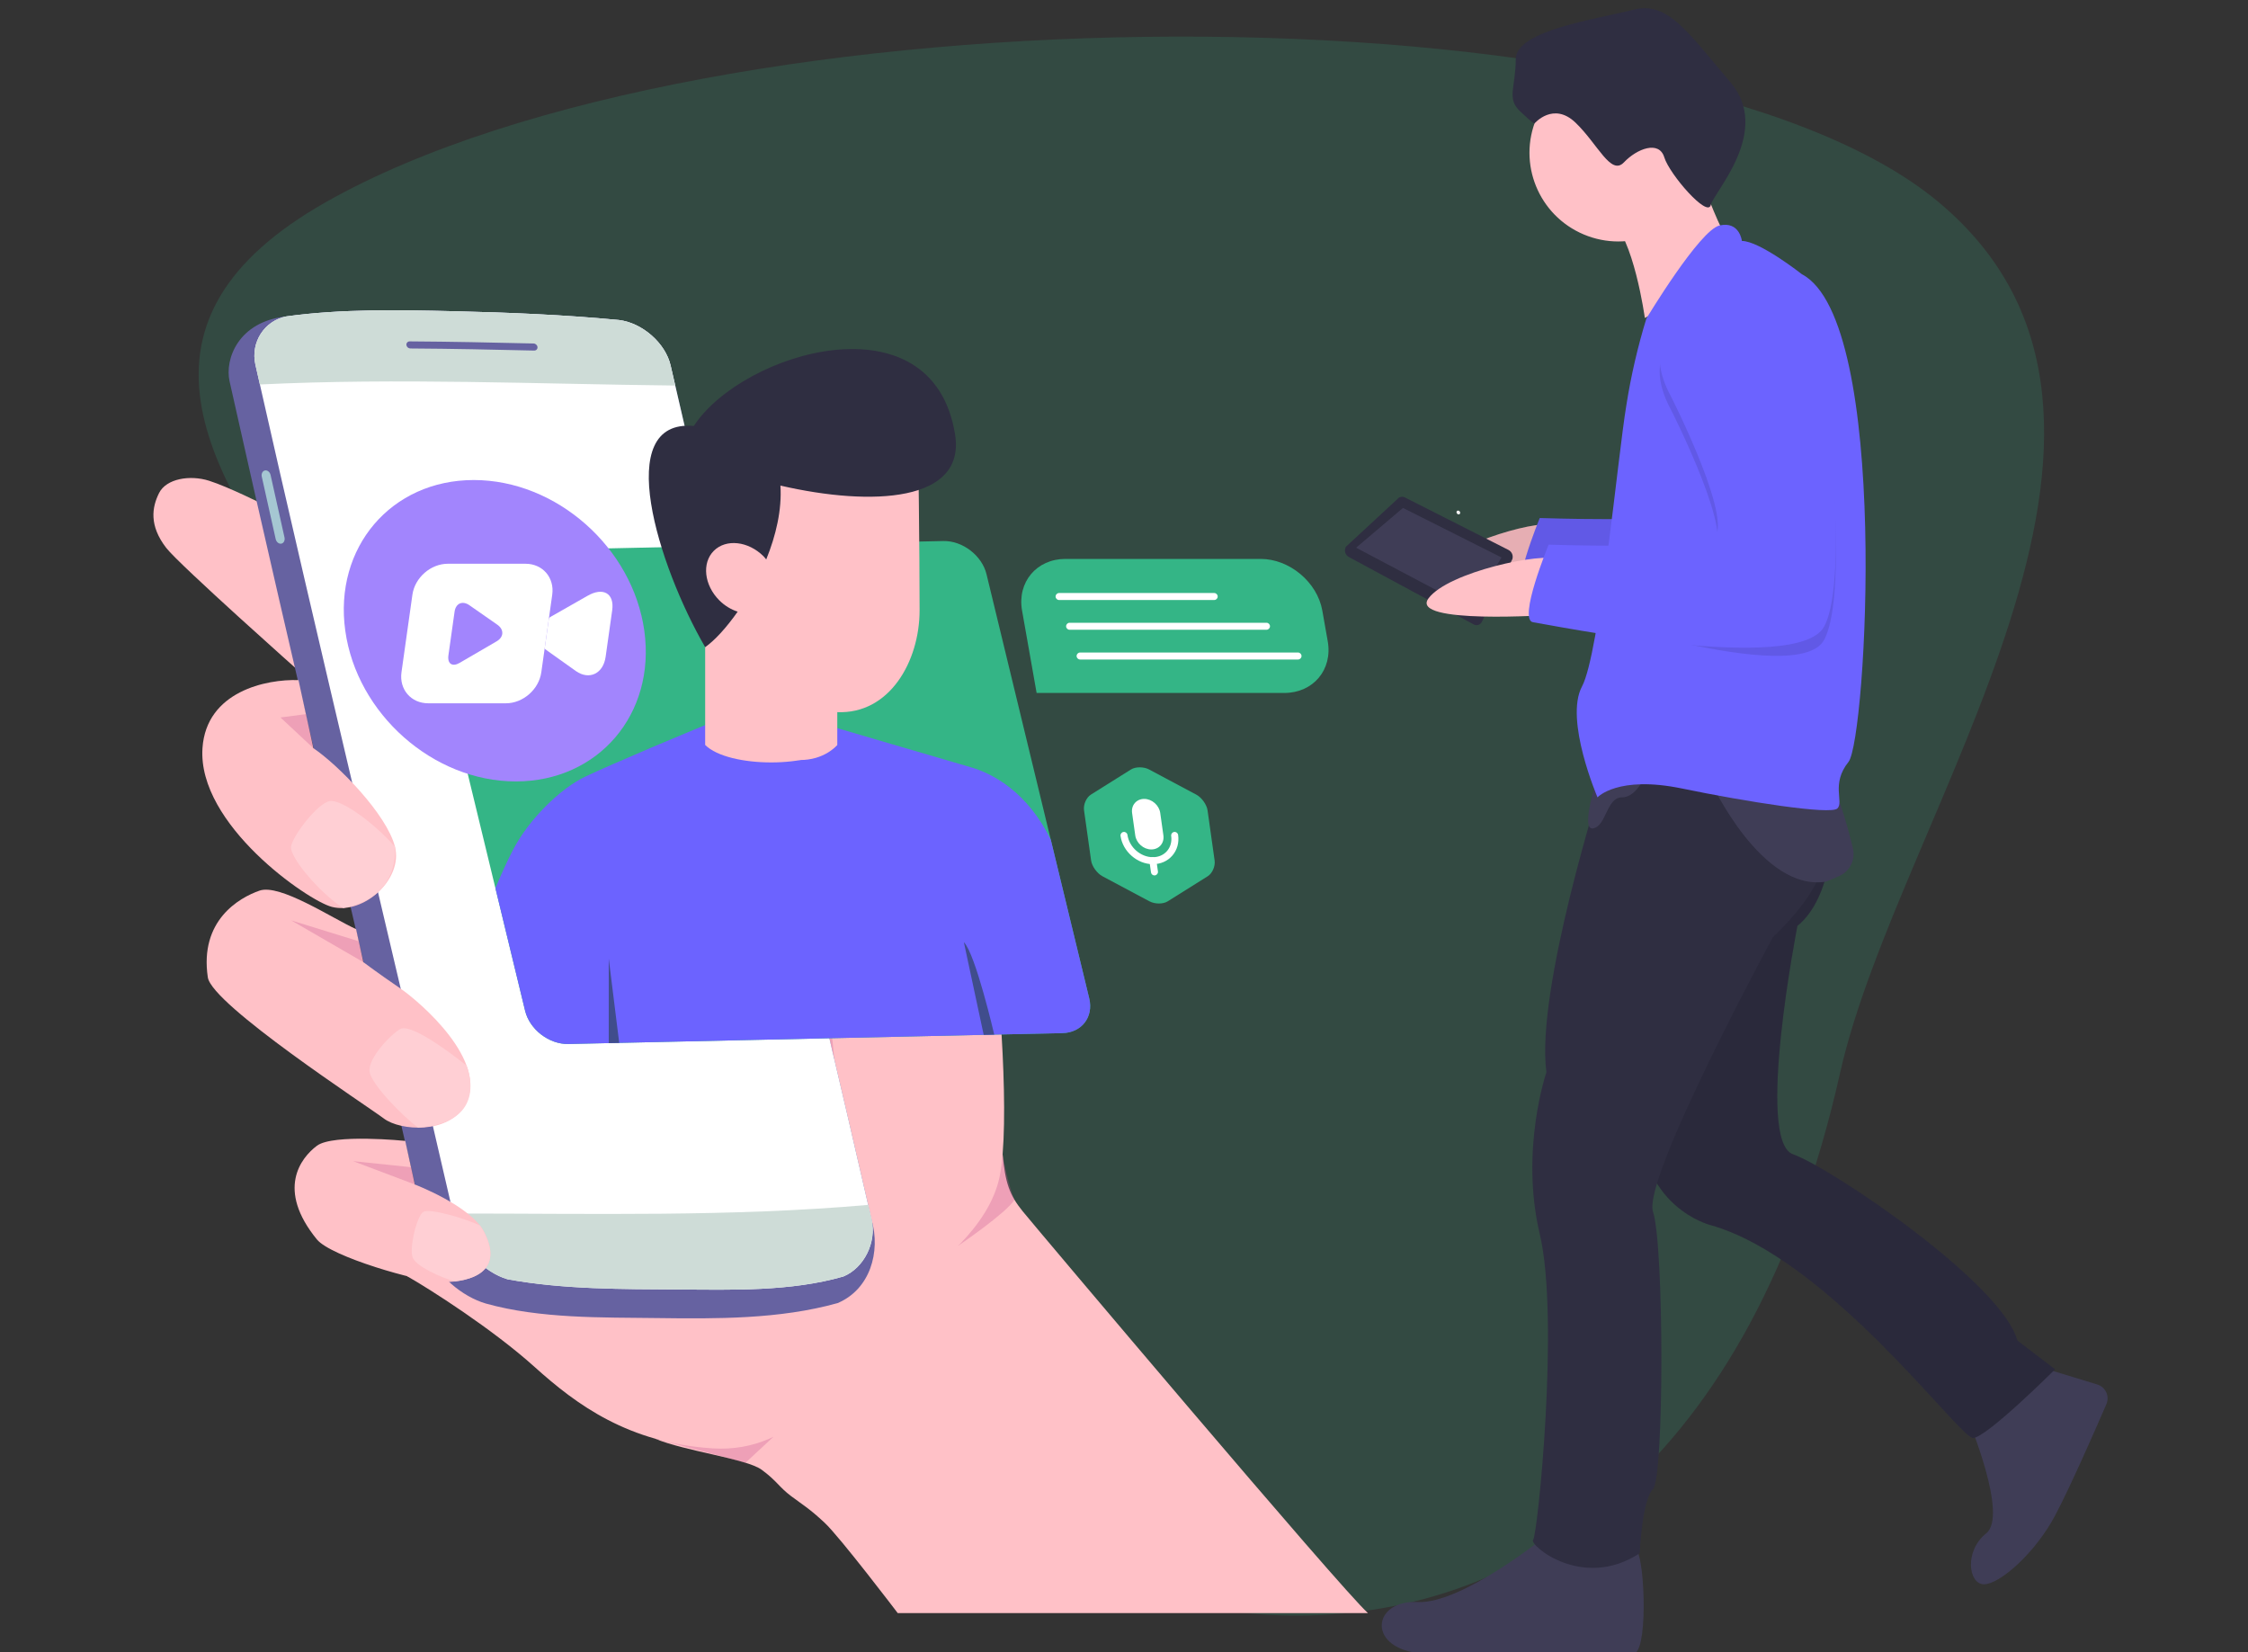 <svg width="430" height="316" viewBox="0 0 430 316" fill="none" xmlns="http://www.w3.org/2000/svg">
<rect x="0" y="0" width="430" height="316" fill="#333333" stroke="none"/>
<g clip-path="url(#clip0_7518_6273)">
<path d="M370.828 38.666C319.635 -4.11 135.798 -2.996 62.318 38.665C-16.395 83.294 118.313 152.082 151.234 245.308C176.831 317.792 318.137 356.022 351.967 205.239C363.169 155.315 420.993 80.581 370.828 38.666Z" fill="#34B586" fill-opacity="0.18"/>
<path d="M261.67 308.525C256.599 304.048 198.149 234.787 195.614 231.664C193.079 228.54 192.299 226.226 191.778 220.782C191.778 220.782 176.892 223.501 161.681 242.378C146.47 261.255 130.932 277.16 125.247 275.143C131.039 277.578 142.764 278.963 145.689 281.105C148.614 283.245 149.005 284.413 151.345 286.164C153.685 287.915 154.793 288.5 157.718 291.226C160.643 293.948 171.721 308.525 171.721 308.525H232.668H261.67Z" fill="#FFC1C7"/>
<path opacity="0.3" d="M183.317 238.238C183.317 238.238 192.425 232.058 194.06 229.477C192.772 226.569 191.779 220.782 191.779 220.782C191.779 220.782 184.823 228.405 183.317 231.39C181.812 234.376 183.317 238.238 183.317 238.238Z" fill="#C45692"/>
<path opacity="0.3" d="M147.932 274.815L142.593 279.769L125.577 275.234C125.577 275.234 137.664 271.503 141.274 271.781C144.884 272.058 147.932 274.815 147.932 274.815Z" fill="#C45692"/>
<path d="M136.419 106.407C139.448 98.758 144.388 98.238 145.689 101.093C146.989 103.948 152.97 118.997 155.83 121.332C158.69 123.667 163.631 127.3 166.491 132.231C169.351 137.16 171.431 147.021 176.112 152.209C180.792 157.399 188.073 167.518 189.633 177.638C191.194 187.757 193.275 215.262 191.194 225.122C189.114 234.982 178.713 242.507 175.072 245.102C171.431 247.695 164.151 253.922 162.591 258.595C161.03 263.264 152.45 278.054 136.328 277.018C120.206 275.981 110.325 268.715 102.264 261.449C94.203 254.183 81.981 246.398 77.821 244.064L95.504 222.008L136.419 106.407Z" fill="#FFC1C7"/>
<path d="M50.678 96.625C50.678 96.625 43.694 93.114 39.989 91.947C36.283 90.779 31.798 91.566 30.433 94.286C29.066 97.006 28.483 100.51 31.798 104.791C34.333 108.065 57.698 128.82 57.698 128.82C57.698 128.82 70.606 120.164 66.316 112.964C62.025 105.764 50.678 96.625 50.678 96.625Z" fill="#FFC1C7"/>
<path d="M143.56 99.519C143.56 99.519 145.299 110.121 149.199 115.883C150.323 117.543 152.597 116.416 152.597 116.416C152.597 116.416 148.723 108.154 145.507 100.759C145.052 99.712 143.56 99.519 143.56 99.519Z" fill="#F7DFBE"/>
<path opacity="0.3" d="M91.543 246.365C103.79 249.064 138.775 248.519 153.768 245.108C168.321 241.797 163.678 229.408 162.008 221.866L91.543 246.365Z" fill="#C45692"/>
<path opacity="0.3" d="M145.321 146.573C146.596 152.323 150.87 159.57 152.597 161.231C151.824 163.172 152.102 176.22 155.989 184.241C159.877 192.263 160.098 213.239 160.098 213.239C160.098 213.239 148.493 191.792 146.826 180.251C145.16 168.712 145.321 146.573 145.321 146.573Z" fill="#C45692"/>
<path d="M43.914 72.939C56.334 128.562 69.722 183.962 82.322 239.544C83.303 243.853 88.515 248.048 92.945 249.32C103.359 252.23 115.152 251.958 125.69 252.095C136.967 252.241 149.102 252.342 160.226 249.23C166.424 246.606 168.475 239.473 166.725 233.312C154.225 178.774 140.802 124.452 128.28 69.918C127.299 65.62 122.846 61.727 118.363 61.201C107.858 60.201 97.215 59.767 86.756 59.525C76.228 59.281 65.397 59.066 54.846 60.503C54.834 60.506 54.826 60.506 54.826 60.506C45.573 61.477 42.961 68.689 43.914 72.939Z" fill="#6662A1"/>
<path d="M48.852 69.742C61.245 124.753 74.589 179.543 87.233 234.496C88.226 238.833 92.646 243.386 97.084 244.677C107.771 246.638 119.12 246.552 129.802 246.625C140.006 246.695 151.268 247.042 161.325 244.143C165.287 242.503 167.703 237.59 166.725 233.312C154.225 178.774 140.802 124.452 128.28 69.918C127.299 65.62 122.846 61.727 118.363 61.201C107.858 60.201 97.215 59.767 86.756 59.525C76.228 59.281 65.397 59.066 54.845 60.503C54.834 60.506 54.826 60.506 54.826 60.506C50.568 61.301 47.896 65.491 48.852 69.742Z" fill="white"/>
<path d="M48.852 69.742C49.192 71.257 49.363 72.016 49.706 73.537C76.195 72.254 102.658 73.451 129.156 73.739C128.804 72.208 128.629 71.444 128.28 69.918C127.299 65.62 122.846 61.727 118.363 61.201C107.858 60.201 97.215 59.767 86.756 59.525C76.228 59.281 65.397 59.066 54.845 60.503C54.834 60.506 54.826 60.506 54.826 60.506C50.568 61.301 47.896 65.491 48.852 69.742Z" fill="#CEDCD7"/>
<path d="M86.681 232.1C86.902 233.059 87.013 233.538 87.233 234.496C88.226 238.833 92.646 243.386 97.084 244.677C107.771 246.639 119.12 246.553 129.802 246.626C140.006 246.696 151.268 247.043 161.325 244.144C165.287 242.503 167.703 237.591 166.725 233.313C166.464 232.171 166.334 231.596 166.071 230.451C139.639 232.769 113.183 232.083 86.681 232.1Z" fill="#CEDCD7"/>
<path d="M52.734 103.111C52.867 103.679 53.356 104.071 53.82 103.979C54.282 103.887 54.551 103.346 54.416 102.776C53.342 97.981 52.81 95.591 51.755 90.834C51.623 90.269 51.139 89.885 50.677 89.98C50.214 90.075 49.943 90.615 50.076 91.18C51.129 95.933 51.661 98.319 52.734 103.111Z" fill="#A5C7D2"/>
<path d="M78.434 66.645C78.453 66.647 78.472 66.647 78.491 66.647C86.385 66.695 94.279 66.862 102.17 67.05C102.557 67.059 102.846 66.763 102.814 66.389C102.782 66.016 102.445 65.7 102.053 65.696C94.161 65.507 86.268 65.343 78.374 65.293C77.991 65.29 77.704 65.593 77.737 65.966C77.769 66.322 78.074 66.615 78.434 66.645Z" fill="#6662A1"/>
<path d="M57.097 130.08C50.984 129.858 39.457 132.22 38.73 143.095C37.754 157.689 58.897 172.271 63.465 173.449C69.511 175.006 77.117 168.193 75.558 161.968C73.997 155.74 64.596 146.213 59.935 143.095C59.203 139.735 57.097 130.08 57.097 130.08Z" fill="#FFC1C7"/>
<path d="M75.558 161.968C71.853 157.685 65.417 152.837 63.076 153.217C60.736 153.599 55.861 160.02 55.666 161.968C55.472 163.911 60.736 170.396 65.612 173.674C76.728 171.697 75.558 161.968 75.558 161.968Z" fill="#FFCFD4"/>
<path d="M68.112 177.708C63.485 175.598 53.54 168.98 49.639 170.344C45.739 171.706 38.135 176.047 39.752 186.931C40.532 192.178 70.341 211.595 73.431 213.935C76.523 216.278 85.848 217.016 89.033 211.211C93.519 203.037 80.524 191.734 76.393 188.919C72.262 186.105 69.488 184.016 69.488 184.016L68.112 177.708Z" fill="#FFC1C7"/>
<path d="M89.248 203.808C84.353 199.923 78.331 195.836 76.563 196.81C74.797 197.783 70.311 202.453 70.701 204.983C71.093 207.514 77.2 213.615 79.963 215.673C93.909 214.713 89.248 203.808 89.248 203.808Z" fill="#FFCFD4"/>
<path d="M77.519 218.209C77.519 218.209 63.717 216.808 60.611 219.144C57.505 221.481 52.825 227.512 60.611 237.05C63.32 240.367 79.878 245.128 84.222 245.222C88.568 245.317 96.899 244.056 92.629 235.65C90.085 230.64 79.336 226.542 79.336 226.542L77.519 218.209Z" fill="#FFC1C7"/>
<path d="M91.813 234.399C88.968 233.027 82.236 231.06 80.987 231.784C79.736 232.508 78.215 238.818 78.957 240.552C79.698 242.287 84.445 244.379 87.033 245.086C98.589 243.667 91.813 234.399 91.813 234.399Z" fill="#FFCFD4"/>
<path opacity="0.3" d="M79.336 226.541L67.545 222.085L78.616 223.237L79.336 226.541Z" fill="#C45692"/>
<path opacity="0.3" d="M69.489 184.015L55.703 176.036L68.618 180.025L69.489 184.015Z" fill="#C45692"/>
<path opacity="0.3" d="M59.935 143.095L53.65 137.223L58.517 136.586L59.935 143.095Z" fill="#C45692"/>
<path d="M80.799 112.203L94.764 169.871L100.443 193.32C101.308 196.899 105.028 199.756 108.716 199.675L203.219 197.595C206.906 197.515 209.212 194.524 208.348 190.945L201 160.619L188.704 109.834C187.839 106.255 184.118 103.392 180.431 103.479L85.928 105.553C82.24 105.64 79.935 108.63 80.799 112.203Z" fill="#34B586"/>
<path d="M94.764 169.872L100.443 193.32C101.308 196.9 105.028 199.756 108.716 199.676L203.219 197.595C206.906 197.515 209.212 194.524 208.348 190.945L201 160.619C196.588 151.568 189.978 147.968 185.707 146.751C181.014 145.413 160.68 139.392 154.419 137.605L139.227 136.936C131.852 139.84 116.653 146.302 111.96 148.537C107.267 150.765 101.234 156.565 98.11 162.586C96.849 165.015 95.696 167.617 94.764 169.872Z" fill="#6C63FF"/>
<path d="M190.18 197.886C190.18 197.886 186.603 182.431 184.368 180.202L188.164 197.931L190.18 197.886Z" fill="#404D8C"/>
<path d="M116.439 199.507V183.323L118.444 199.464L116.439 199.507Z" fill="#404D8C"/>
<path d="M136.244 87.996C141.947 83.388 175.63 85.556 175.63 85.556C175.63 85.556 175.9 104.532 175.9 116.729C175.9 126.51 170.132 136.629 160.145 136.206V142.48C155.68 146.937 139.35 146.937 134.884 142.48V123.777C134.884 123.777 130.538 92.605 136.244 87.996Z" fill="#FFC1C7"/>
<path d="M132.712 81.474C142.007 67.236 178.433 56.422 182.69 83.117C184.739 95.966 166.937 96.941 149.281 92.874C149.584 97.508 148.42 102.437 146.565 107C146.395 106.799 146.243 106.59 146.053 106.397C143.134 103.487 138.877 103.015 136.545 105.343C134.209 107.673 134.682 111.919 137.601 114.832C138.644 115.872 139.864 116.588 141.102 116.988C138.912 120.106 136.664 122.532 134.885 123.776C125.93 108.342 116.978 80.06 132.712 81.474Z" fill="#2F2E41"/>
<path d="M160.146 135.973C160.146 135.973 156.343 135.973 151.997 133.806C147.65 131.635 144.934 129.467 144.934 129.467C144.934 129.467 148.38 145.264 152.822 145.358C157.743 145.465 160.146 142.479 160.146 142.479V135.973Z" fill="#FFC1C7"/>
<path d="M123.246 120.637C125.464 136.556 114.46 149.459 98.664 149.459C82.87 149.459 68.263 136.556 66.045 120.637C63.824 104.717 74.831 91.811 90.624 91.811C106.421 91.811 121.025 104.717 123.246 120.637Z" fill="#A285FD"/>
<path d="M103.542 128.583C103.083 131.859 100.047 134.513 96.765 134.513H81.906C78.623 134.513 76.336 131.859 76.795 128.583L78.884 113.755C79.346 110.48 82.382 107.824 85.664 107.824H100.523C103.806 107.824 106.093 110.48 105.631 113.755L103.542 128.583Z" fill="white"/>
<path d="M95.117 119.473C96.456 120.407 96.397 121.845 94.986 122.667L87.927 126.78C86.515 127.602 85.547 126.953 85.775 125.339L86.95 117.001C87.176 115.386 88.459 114.829 89.798 115.763L95.117 119.473Z" fill="#A285FD"/>
<path d="M117.101 116.722L115.847 125.619C115.389 128.88 112.681 130.111 110.179 128.361L104.552 124.359C104.375 124.24 104.174 124.107 104.195 123.957L104.981 118.382C105.002 118.234 105.1 118.101 105.312 117.982L112.341 113.979C115.339 112.23 117.559 113.458 117.101 116.722Z" fill="white"/>
<path d="M208.708 164.58C208.864 165.684 209.839 167.039 210.875 167.591L219.879 172.39C220.915 172.942 222.482 172.942 223.362 172.39L231.015 167.591C231.895 167.039 232.488 165.684 232.333 164.58L230.981 154.984C230.825 153.88 229.851 152.526 228.815 151.974L219.811 147.175C218.776 146.623 217.208 146.623 216.328 147.175L208.675 151.974C207.795 152.526 207.201 153.88 207.357 154.984L208.708 164.58Z" fill="#34B586"/>
<path d="M220.525 165.284C222.002 165.284 223.321 164.705 224.238 163.652C225.166 162.586 225.562 161.179 225.352 159.689C225.301 159.324 224.962 159.068 224.595 159.12C224.229 159.171 223.973 159.509 224.025 159.875C224.179 160.976 223.896 162.005 223.226 162.774C222.567 163.53 221.608 163.947 220.525 163.947C218.175 163.947 215.995 162.036 215.664 159.689C215.612 159.324 215.275 159.068 214.907 159.12C214.54 159.171 214.285 159.509 214.336 159.875C214.756 162.858 217.532 165.284 220.525 165.284Z" fill="white"/>
<path d="M217.153 159.782C217.361 161.259 218.743 162.467 220.223 162.467C221.703 162.467 222.744 161.258 222.536 159.782L221.931 155.486C221.723 154.008 220.341 152.799 218.861 152.799C217.381 152.799 216.34 154.008 216.548 155.486L217.153 159.782Z" fill="white"/>
<path d="M220.827 167.433C220.858 167.433 220.889 167.431 220.921 167.426C221.288 167.375 221.543 167.036 221.491 166.671L221.189 164.522C221.137 164.157 220.8 163.901 220.432 163.953C220.065 164.004 219.81 164.343 219.861 164.709L220.164 166.857C220.211 167.191 220.498 167.433 220.827 167.433Z" fill="white"/>
<path d="M198.285 132.535H245.661C251.192 132.535 254.932 128.088 253.972 122.653L252.934 116.781C251.973 111.346 246.662 106.898 241.131 106.898H203.811C198.28 106.898 194.541 111.346 195.501 116.781L198.285 132.535Z" fill="#34B586"/>
<path d="M202.585 114.759H232.251C232.622 114.759 232.922 114.459 232.922 114.09C232.922 113.72 232.622 113.421 232.251 113.421H202.585C202.215 113.421 201.915 113.72 201.915 114.09C201.915 114.459 202.215 114.759 202.585 114.759Z" fill="white"/>
<path d="M204.597 120.449H242.252C242.623 120.449 242.923 120.149 242.923 119.78C242.923 119.41 242.623 119.111 242.252 119.111H204.597C204.227 119.111 203.927 119.41 203.927 119.78C203.927 120.149 204.227 120.449 204.597 120.449Z" fill="white"/>
<path d="M206.607 126.139H248.285C248.655 126.139 248.955 125.84 248.955 125.47C248.955 125.101 248.655 124.801 248.285 124.801H206.607C206.236 124.801 205.936 125.101 205.936 125.47C205.936 125.84 206.236 126.139 206.607 126.139Z" fill="white"/>
<path d="M296.317 111.171C296.317 111.171 269.35 115.423 272.664 110.058C275.978 104.692 293.625 99.331 296.862 100.451C300.098 101.57 296.317 111.171 296.317 111.171Z" fill="#FFC1C7"/>
<path opacity="0.1" d="M296.317 111.171C296.317 111.171 269.35 115.423 272.664 110.058C275.978 104.692 293.625 99.331 296.862 100.451C300.098 101.57 296.317 111.171 296.317 111.171Z" fill="black"/>
<path d="M327.244 51.174C327.244 51.174 309.824 55.837 317.897 70.677C317.897 70.677 331.068 96.539 325.544 98.235C320.021 99.931 294.529 99.083 294.529 99.083C294.529 99.083 288.58 113.498 291.554 113.922C294.529 114.346 342.114 124.098 347.213 114.77C352.311 105.443 347.213 65.165 347.213 65.165C347.213 65.165 339.99 45.238 327.244 51.174Z" fill="#6C63FF"/>
<path opacity="0.1" d="M327.244 51.174C327.244 51.174 309.824 55.837 317.897 70.677C317.897 70.677 331.068 96.539 325.544 98.235C320.021 99.931 294.529 99.083 294.529 99.083C294.529 99.083 288.58 113.498 291.554 113.922C294.529 114.346 342.114 124.098 347.213 114.77C352.311 105.443 347.213 65.165 347.213 65.165C347.213 65.165 339.99 45.238 327.244 51.174Z" fill="black"/>
<path d="M376.528 271.64C376.528 271.64 384.176 289.871 379.927 293.263C375.679 296.655 376.528 303.015 379.502 303.015C382.477 303.015 389.275 297.079 393.098 289.871C395.947 284.502 400.682 273.722 402.912 268.571C403.068 268.211 403.146 267.821 403.141 267.428C403.136 267.036 403.048 266.648 402.882 266.292C402.717 265.935 402.478 265.618 402.181 265.359C401.884 265.101 401.536 264.909 401.159 264.794L388.85 261.041L376.528 271.64Z" fill="#3F3D56"/>
<path d="M295.803 293.687C295.803 293.687 279.658 306.831 271.16 306.407C262.663 305.983 261.388 314.886 271.16 316.158C280.932 317.43 310.249 317.854 312.798 316.158C315.347 314.462 314.497 296.655 312.798 296.231C311.098 295.807 295.803 293.687 295.803 293.687Z" fill="#3F3D56"/>
<path d="M350.612 158.439C350.612 158.439 350.612 171.583 343.814 177.094C343.814 177.094 335.742 218.22 342.964 220.764C350.187 223.308 382.903 245.355 385.877 256.378L393.1 261.89C393.1 261.89 379.929 275.033 377.379 275.033C374.83 275.033 349.762 240.691 327.244 234.331C327.244 234.331 313.223 230.939 313.648 212.708C314.073 194.477 330.643 146.144 330.643 146.144H349.762L350.612 158.439Z" fill="#2F2E41"/>
<path opacity="0.1" d="M350.612 158.439C350.612 158.439 350.612 171.583 343.814 177.094C343.814 177.094 335.742 218.22 342.964 220.764C350.187 223.308 382.903 245.355 385.877 256.378L393.1 261.89C393.1 261.89 379.929 275.033 377.379 275.033C374.83 275.033 349.762 240.691 327.244 234.331C327.244 234.331 313.223 230.939 313.648 212.708C314.073 194.477 330.643 146.144 330.643 146.144H349.762L350.612 158.439Z" fill="black"/>
<path d="M306.424 149.535C306.424 149.535 293.678 189.389 295.802 205.076C295.802 205.076 290.704 219.916 294.528 236.027C298.351 252.138 294.103 293.688 293.253 294.536C292.403 295.383 302.6 304.287 313.647 297.079C313.647 297.079 314.072 286.904 316.196 284.784C318.321 282.664 318.321 238.147 316.196 231.787C314.072 225.427 339.139 179.214 339.139 179.214C339.139 179.214 352.735 166.918 347.637 160.559C342.538 154.199 348.062 141.48 348.062 141.48L309.398 144.024L306.424 149.535Z" fill="#2F2E41"/>
<path d="M302.942 44.842C311.588 48.488 321.559 44.449 325.212 35.821C328.865 27.194 324.818 17.244 316.172 13.599C307.526 9.953 297.556 13.992 293.903 22.619C290.249 31.247 294.296 41.196 302.942 44.842Z" fill="#FFC1C7"/>
<path d="M322.709 26.484C322.709 26.484 329.114 46.215 332.079 47.926C335.045 49.636 314.627 60.819 314.627 60.819C314.627 60.819 312.483 45.186 307.892 41.869C303.3 38.552 322.709 26.484 322.709 26.484Z" fill="#FFC1C7"/>
<path d="M305.574 148.687C305.574 148.687 302.175 158.863 304.724 158.439C307.274 158.015 307.274 152.503 310.248 152.503C313.222 152.503 314.921 147.839 314.921 147.839L305.574 148.687Z" fill="#3F3D56"/>
<path d="M327.243 149.534C327.243 149.534 337.015 170.733 349.337 168.613L351.743 167.584C352.748 167.155 353.568 166.385 354.059 165.41C354.55 164.435 354.679 163.318 354.424 162.257C353.25 157.374 351.092 149.534 349.337 149.534H327.243Z" fill="#3F3D56"/>
<path d="M293.521 23.614C293.521 23.614 297.122 19.375 301.383 23.473C305.644 27.571 308.13 33.682 310.627 31.053C313.124 28.423 317.346 26.816 318.344 30.081C319.342 33.347 326.637 41.716 327.238 39.208C327.839 36.699 338.993 25.063 330.967 15.695C322.942 6.328 319.116 0.112 312.375 1.872C305.633 3.632 289.967 5.771 289.94 11.283C289.912 16.795 288.137 18.808 290.772 21.3C293.407 23.791 293.521 23.614 293.521 23.614Z" fill="#2F2E41"/>
<path d="M333.192 46.085C333.192 46.085 332.767 42.269 328.943 43.117C325.119 43.965 314.922 60.924 314.922 60.924C313.258 66.339 311.98 71.865 311.098 77.46C309.399 87.635 306 124.945 302.601 131.305C299.202 137.664 305.575 152.504 305.575 152.504C305.575 152.504 309.399 148.264 321.72 150.808C334.041 153.351 350.186 155.895 351.461 154.623C352.736 153.351 350.186 149.96 353.585 145.72C356.985 141.48 361.658 61.348 344.663 52.445C344.663 52.445 336.591 46.085 333.192 46.085Z" fill="#6C63FF"/>
<path opacity="0.1" d="M328.943 58.805C328.943 58.805 311.523 63.469 319.595 78.308C319.595 78.308 332.767 104.171 327.243 105.866C321.72 107.562 296.227 106.714 296.227 106.714C296.227 106.714 293.466 115.83 296.44 116.254C299.414 116.678 343.813 131.729 348.912 122.402C354.01 113.074 348.912 72.796 348.912 72.796C348.912 72.796 341.689 52.869 328.943 58.805Z" fill="black"/>
<path d="M258.068 106.565L281.805 119.382C281.942 119.472 282.098 119.531 282.261 119.555C282.425 119.579 282.592 119.568 282.75 119.522C282.908 119.476 283.055 119.397 283.178 119.289C283.302 119.182 283.401 119.049 283.467 118.9L289.281 106.952C289.391 106.611 289.374 106.243 289.231 105.914C289.088 105.586 288.83 105.318 288.504 105.161L268.797 95.175C268.554 95.032 268.266 94.981 267.987 95.034C267.709 95.086 267.46 95.237 267.289 95.459L257.445 104.575C257.348 104.745 257.287 104.932 257.266 105.126C257.245 105.32 257.264 105.515 257.323 105.701C257.381 105.888 257.477 106.06 257.605 106.208C257.733 106.357 257.891 106.478 258.068 106.565Z" fill="#2F2E41"/>
<path d="M259.397 104.756L281.367 116.365L287.213 106.623L268.366 97.148L259.397 104.756Z" fill="#3F3D56"/>
<path d="M279.206 98.318C279.347 98.2 279.349 97.972 279.211 97.807C279.073 97.642 278.847 97.603 278.706 97.72C278.565 97.838 278.563 98.067 278.701 98.231C278.839 98.396 279.065 98.435 279.206 98.318Z" fill="#F2F2F2"/>
<path d="M296.711 117.597C296.711 117.597 269.477 119.502 273.244 114.443C277.012 109.384 295.058 105.569 298.185 106.964C301.312 108.359 296.711 117.597 296.711 117.597Z" fill="#FFC1C7"/>
<path d="M328.943 56.261C328.943 56.261 311.523 60.925 319.596 75.764C319.596 75.764 332.767 101.627 327.244 103.323C321.72 105.018 296.228 104.17 296.228 104.17C296.228 104.17 290.28 118.586 293.254 119.01C296.228 119.434 343.814 129.185 348.912 119.858C354.011 110.53 348.912 70.252 348.912 70.252C348.912 70.252 341.689 50.325 328.943 56.261Z" fill="#6C63FF"/>
</g>
<defs>
<clipPath id="clip0_7518_6273">
<rect width="429" height="316" fill="white" transform="matrix(-1 0 0 1 429.5 0)"/>
</clipPath>
</defs>
</svg>
